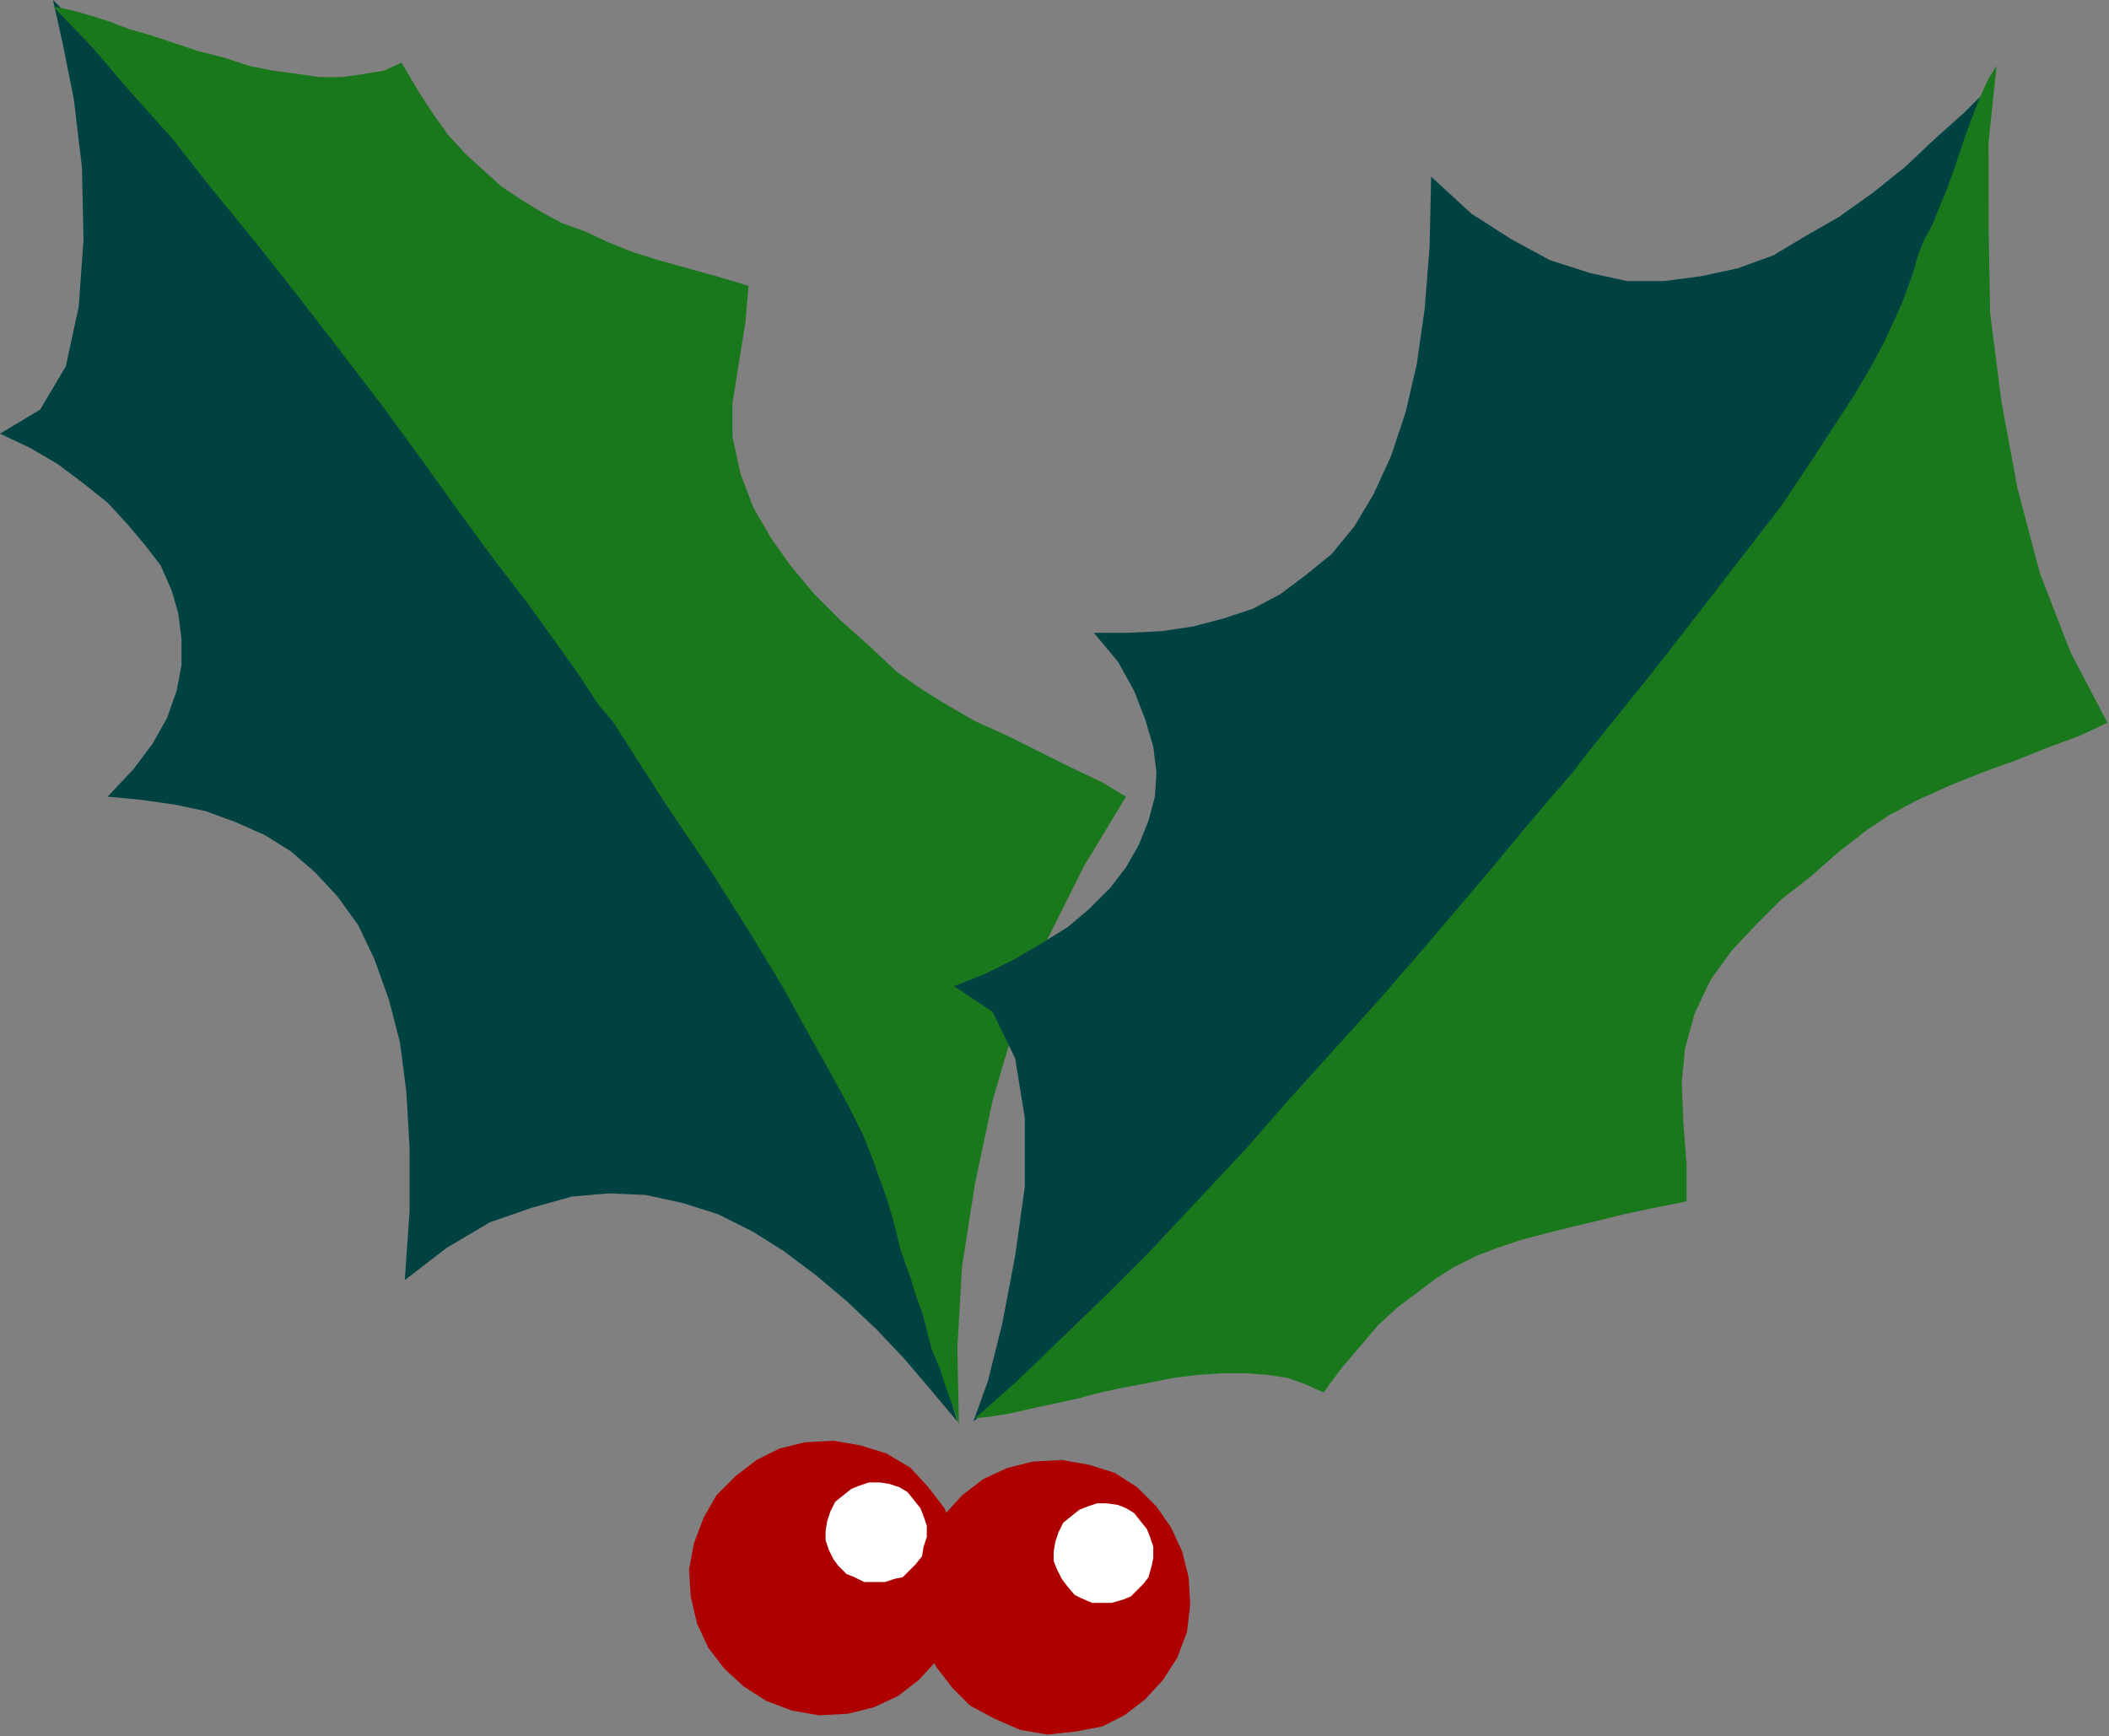 <svg xmlns="http://www.w3.org/2000/svg" width="1313" height="1081" fill-rule="evenodd" stroke-linecap="round" preserveAspectRatio="none"><rect width="100%" height="100%" fill="#808080" stroke="none"/><style>.brush0{fill:#fff}.brush1{fill:#004242}.pen1{stroke:none}.brush3{fill:#19771c}.brush4{fill:#af0000}</style><path d="m33 0 6 27 7 35 5 42 1 45-3 42-8 37-16 27-25 15 19 9 17 10 16 12 15 12 12 13 11 13 10 13 7 16 4 14 2 16v16l-3 16-6 17-9 16-12 16-16 17 21 2 21 3 19 4 19 7 18 8 16 10 15 13 14 15 13 18 10 21 9 25 7 27 4 31 2 35v39l-3 43 26-20 27-16 26-9 25-7 23-2 23 1 23 5 22 7 22 11 19 12 20 15 19 16 19 18 17 18 17 20 16 19-8-27-8-28-8-30-9-29-9-30-11-29-11-27-12-25-23-44-25-45-27-46-30-46-30-46-31-46-33-45-33-45-33-43-34-43-34-41-32-39-32-37-32-34-29-31L33 0z" class="pen1 brush1"/><path fill="none" d="m33 0 6 27 7 35 5 42 1 45-3 42-8 37-16 27-25 15 19 9 17 10 16 12 15 12 12 13 11 13 10 13 7 16 4 14 2 16v16l-3 16-6 17-9 16-12 16-16 17 21 2 21 3 19 4 19 7 18 8 16 10 15 13 14 15 13 18 10 21 9 25 7 27 4 31 2 35v39l-3 43 26-20 27-16 26-9 25-7 23-2 23 1 23 5 22 7 22 11 19 12 20 15 19 16 19 18 17 18 17 20 16 19-8-27-8-28-8-30-9-29-9-30-11-29-11-27-12-25-23-44-25-45-27-46-30-46-30-46-31-46-33-45-33-45-33-43-34-43-34-41-32-39-32-37-32-34-29-31L33 0" class="pen1"/><path d="m33 4 10 2 11 3 13 4 13 5 14 4 15 5 15 5 16 4 15 5 15 3 15 2 14 2h14l14-2 12-2 11-5 10 17 9 14 10 14 11 12 11 10 11 10 12 8 13 8 13 7 14 5 15 7 15 6 16 5 18 5 18 5 20 6-2 23-4 25-4 25v21l5 23 8 21 11 19 12 17 15 18 16 16 18 16 17 16 14 10 16 10 19 11 20 9 20 10 20 10 19 9 15 9-26 43-23 46-19 49-15 51-11 52-8 51-3 51 1 48-4-12-4-11-4-12-5-12-3-12-3-11-4-11-3-10-4-11-3-9-2-9-3-11-3-10-4-11-5-14-6-15-9-18-11-20-14-25-16-29-20-33-24-38-29-43-32-50-10-12-11-17-15-21-18-25-20-26-22-30-23-32-24-33-26-34-27-35-26-33-27-33-26-33-26-29-24-28L33 4z" class="pen1 brush3"/><path fill="none" d="m33 4 10 2 11 3 13 4 13 5 14 4 15 5 15 5 16 4 15 5 15 3 15 2 14 2h14l14-2 12-2 11-5 10 17 9 14 10 14 11 12 11 10 11 10 12 8 13 8 13 7 14 5 15 7 15 6 16 5 18 5 18 5 20 6-2 23-4 25-4 25v21l5 23 8 21 11 19 12 17 15 18 16 16 18 16 17 16 14 10 16 10 19 11 20 9 20 10 20 10 19 9 15 9-26 43-23 46-19 49-15 51-11 52-8 51-3 51 1 48-4-12-4-11-4-12-5-12-3-12-3-11-4-11-3-10-4-11-3-9-2-9-3-11-3-10-4-11-5-14-6-15-9-18-11-20-14-25-16-29-20-33-24-38-29-43-32-50-10-12-11-17-15-21-18-25-20-26-22-30-23-32-24-33-26-34-27-35-26-33-27-33-26-33-26-29-24-28L33 4" class="pen1"/><path d="m606 885 9-25 9-36 8-42 6-43v-43l-6-37-14-29-24-16 20-8 18-9 17-10 16-10 13-11 13-13 10-13 8-14 6-15 4-15 1-15-2-16-5-17-7-18-10-18-15-18h21l21-1 20-3 19-5 18-6 17-9 16-12 16-13 14-17 12-20 11-24 9-27 7-30 5-35 3-38 1-44 25 23 25 16 24 13 25 8 23 5h23l23-3 23-5 22-8 20-12 21-12 21-15 20-16 18-17 19-17 18-18-11 26-10 28-10 29-12 28-12 29-12 28-14 26-14 24-27 42-28 43-31 42-33 44-33 43-36 43-36 42-36 42-37 41-38 39-36 38-36 35-35 35-34 32-33 29-31 25z" class="pen1 brush1"/><path fill="none" d="m606 885 9-25 9-36 8-42 6-43v-43l-6-37-14-29-24-16 20-8 18-9 17-10 16-10 13-11 13-13 10-13 8-14 6-15 4-15 1-15-2-16-5-17-7-18-10-18-15-18h21l21-1 20-3 19-5 18-6 17-9 16-12 16-13 14-17 12-20 11-24 9-27 7-30 5-35 3-38 1-44 25 23 25 16 24 13 25 8 23 5h23l23-3 23-5 22-8 20-12 21-12 21-15 20-16 18-17 19-17 18-18-11 26-10 28-10 29-12 28-12 29-12 28-14 26-14 24-27 42-28 43-31 42-33 44-33 43-36 43-36 42-36 42-37 41-38 39-36 38-36 35-35 35-34 32-33 29-31 25" class="pen1"/><path d="m607 883 10-1 12-2 13-3 14-3 14-3 15-4 14-3 16-3 15-3 16-2 15-1h14l14 1 13 2 11 4 11 5 11-15 12-14 11-13 12-11 12-9 12-9 11-7 14-7 13-5 15-5 15-4 16-4 17-4 16-4 19-4 20-4v-23l-2-26-1-25 2-21 6-22 10-21 13-18 15-16 16-16 18-14 17-15 18-14 15-10 17-9 20-9 20-8 22-8 20-8 19-7 17-8-23-44-19-49-14-53-10-54-7-55-1-54V89l5-48-5 8-6 13-5 13-5 14-5 15-5 14-5 12-4 10-5 9-4 10-3 11-3 8-4 11-5 11-6 13-8 15-10 17-13 20-15 23-18 27-24 31-27 35-32 41-37 46-10 13-13 15-17 20-19 23-22 26-23 27-26 30-28 31-28 31-28 32-30 32-29 31-28 28-29 28-27 26-25 22z" class="pen1 brush3"/><path fill="none" d="m607 883 10-1 12-2 13-3 14-3 14-3 15-4 14-3 16-3 15-3 16-2 15-1h14l14 1 13 2 11 4 11 5 11-15 12-14 11-13 12-11 12-9 12-9 11-7 14-7 13-5 15-5 15-4 16-4 17-4 16-4 19-4 20-4v-23l-2-26-1-25 2-21 6-22 10-21 13-18 15-16 16-16 18-14 17-15 18-14 15-10 17-9 20-9 20-8 22-8 20-8 19-7 17-8-23-44-19-49-14-53-10-54-7-55-1-54V89l5-48-5 8-6 13-5 13-5 14-5 15-5 14-5 12-4 10-5 9-4 10-3 11-3 8-4 11-5 11-6 13-8 15-10 17-13 20-15 23-18 27-24 31-27 35-32 41-37 46-10 13-13 15-17 20-19 23-22 26-23 27-26 30-28 31-28 31-28 32-30 32-29 31-28 28-29 28-27 26-25 22" class="pen1"/><path d="m510 1068-17-3-16-6-14-9-12-11-10-13-7-15-4-17-1-17 3-16 6-16 8-14 12-12 13-10 14-7 16-4 18-1 17 3 16 5 15 9 11 12 10 13 6 15 4 17 1 16-2 17-6 16-8 14-11 12-13 10-15 7-16 4-18 1z" class="pen1 brush4"/><path fill="none" d="m510 1068-17-3-16-6-14-9-12-11-10-13-7-15-4-17-1-17 3-16 6-16 8-14 12-12 13-10 14-7 16-4 18-1 17 3 16 5 15 9 11 12 10 13 6 15 4 17 1 16-2 17-6 16-8 14-11 12-13 10-15 7-16 4-18 1" class="pen1"/><path d="m652 1080-17-3-16-7-15-8-11-11-10-13-8-15-3-17-2-16 4-18 6-15 8-14 11-12 13-10 15-7 16-4 18-1 17 3 16 5 14 9 12 12 9 13 7 15 4 16 1 17-2 17-6 16-9 14-11 12-13 10-14 7-16 3-18 2z" class="pen1 brush4"/><path fill="none" d="m652 1080-17-3-16-7-15-8-11-11-10-13-8-15-3-17-2-16 4-18 6-15 8-14 11-12 13-10 15-7 16-4 18-1 17 3 16 5 14 9 12 12 9 13 7 15 4 16 1 17-2 17-6 16-9 14-11 12-13 10-14 7-16 3-18 2" class="pen1"/><path d="M545 985h-7l-6-3-5-2-5-5-3-4-3-6-2-6v-6l1-6 2-6 3-6 5-4 5-4 5-2 6-2h7l6 1 6 2 5 3 4 5 4 5 2 5 2 6v7l-2 6-1 6-4 5-3 3-5 5-5 1-6 2h-6z" class="pen1 brush0"/><path fill="none" d="M545 985h-7l-6-3-5-2-5-5-3-4-3-6-2-6v-6l1-6 2-6 3-6 5-4 5-4 5-2 6-2h7l6 1 6 2 5 3 4 5 4 5 2 5 2 6v7l-2 6-1 6-4 5-3 3-5 5-5 1-6 2h-6" class="pen1"/><path d="M686 998h-6l-7-3-4-2-5-6-3-4-3-6-2-5v-6l1-6 2-6 3-6 5-4 5-4 5-2 6-2h6l7 1 5 2 5 3 4 5 4 5 2 5 2 6v7l-1 5-2 7-3 4-4 4-4 4-5 2-7 2h-6z" class="pen1 brush0"/><path fill="none" d="M686 998h-6l-7-3-4-2-5-6-3-4-3-6-2-5v-6l1-6 2-6 3-6 5-4 5-4 5-2 6-2h6l7 1 5 2 5 3 4 5 4 5 2 5 2 6v7l-1 5-2 7-3 4-4 4-4 4-5 2-7 2h-6" class="pen1"/></svg>
